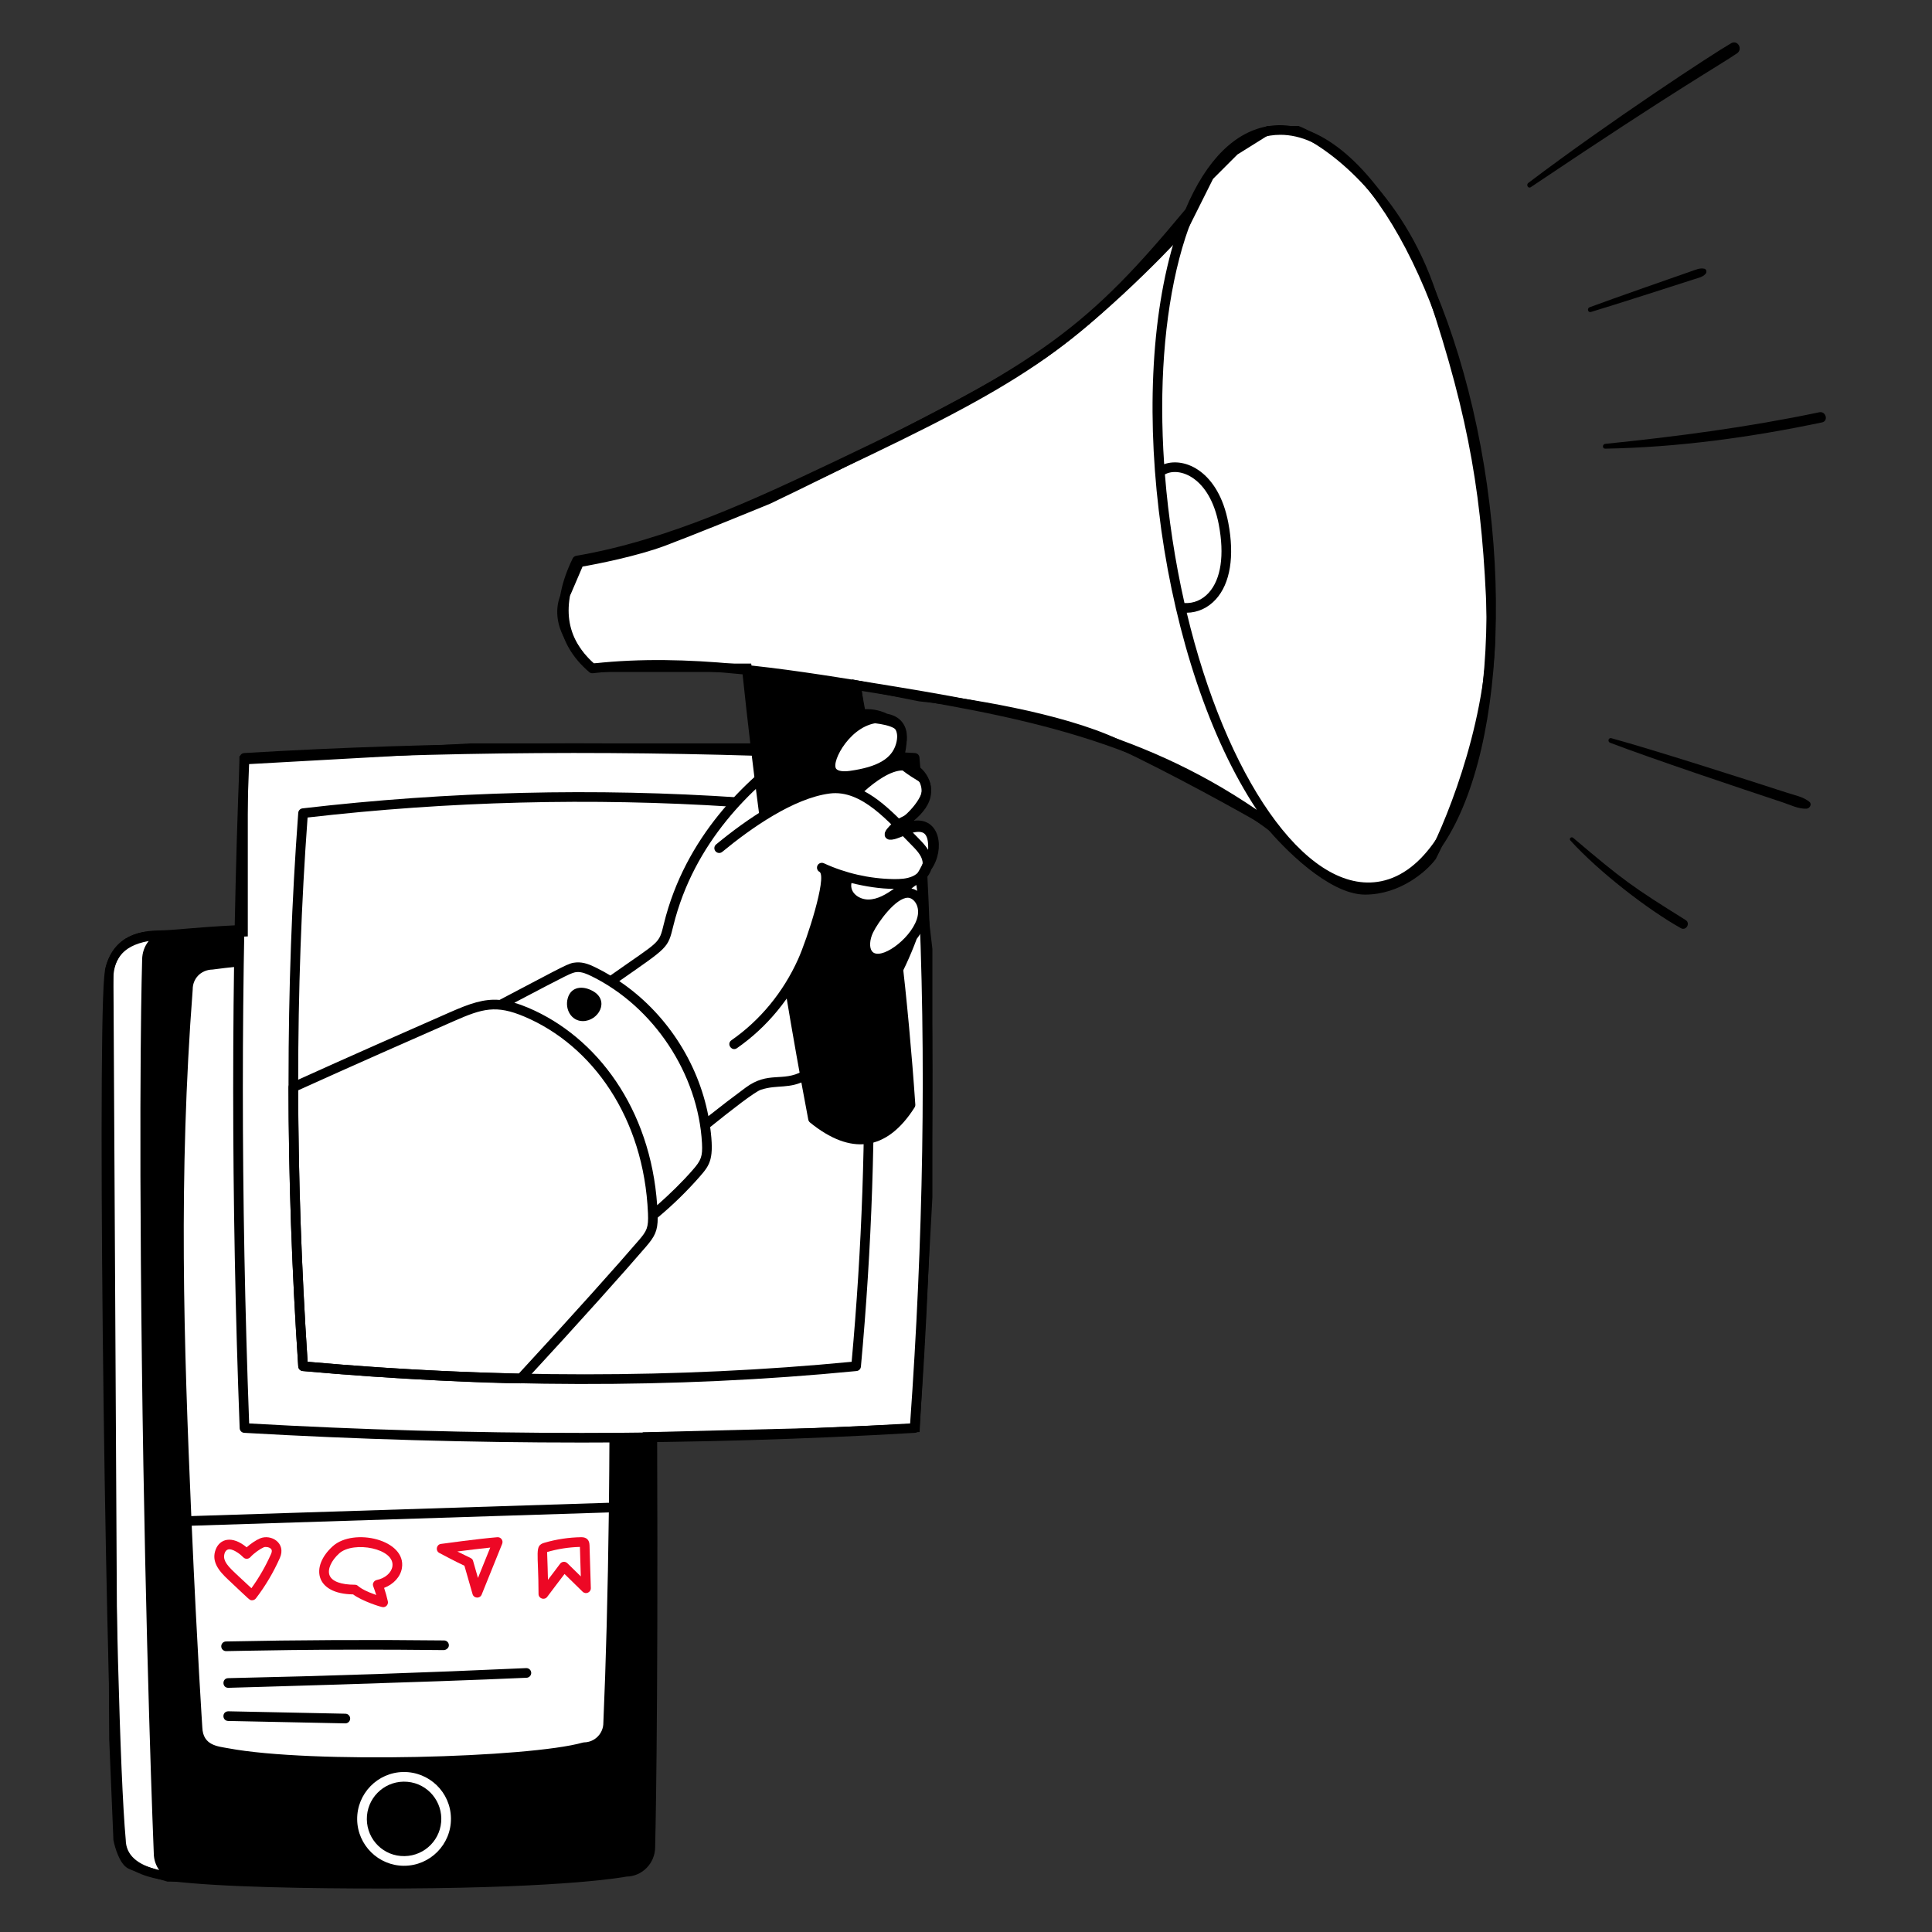 <?xml version="1.0" encoding="UTF-8"?> <svg xmlns="http://www.w3.org/2000/svg" width="230" height="230" viewBox="0 0 230 230" fill="none"><rect x="0" y="0" width="230" height="230" fill="#333333" stroke="none"/><path d="M14 219L13.5 207L13 115.5C13.167 114.667 13.9 112.8 15.5 112C17.1 111.2 18.5 111.333 19 111.5L29 111V90.5L56 89H84H90.5L89 79.5H83H70.5C70 79.167 68.7 77.9 67.5 75.5C66.3 73.1 67 71.167 67.5 70.5L69 67C71 66.667 75.8 65.7 79 64.5C82.2 63.3 88.667 60.667 91.5 59.5C99.167 55.833 116.2 47.4 123 43C129.8 38.6 137.833 30.5 141 27L144 21L147 18L151 15.5H154.5C158.167 17 166.5 23 170.5 35C175.5 50 177 59.5 177.5 73.5C177.9 84.7 173 97.167 170.5 102C169.5 103.333 166.5 106 162.5 106C158.5 106 153.167 100.667 151 98C147.833 96.167 139.8 91.7 133 88.5C126.2 85.3 114.5 83.5 109.5 83L102 81.5L102.5 85.5C103.667 85.5 106.2 85.7 107 86.5C107.8 87.3 107.333 89.5 107 90.5C107 90.667 107.5 91.3 109.5 92.5C111.5 93.7 109.333 96.333 108 97.5L107 98C106 98.833 104.7 100.2 107.5 99C111 97.5 111 100 111 101C111 101.8 110 103.667 109.5 104.5L110.5 113V142.5L109 170L97 170.5L77 171L76 222L66 223.5H20C18.833 223.167 16.3 222.4 15.5 222C14.7 221.6 14.167 219.833 14 219Z" fill="white" stroke="black"></path><path d="M48.045 212.102C45.601 212.135 43.639 214.148 43.672 216.592C43.704 219.036 45.684 221.009 48.161 220.965C50.605 220.934 52.567 218.92 52.535 216.477C52.505 214.102 50.575 212.072 48.045 212.102Z" fill="black"></path><path d="M78.231 171.104C76.339 171.128 74.445 171.146 72.552 171.154C72.542 173.77 72.523 176.359 72.494 178.9L22.774 180.486C21.882 159.863 21.233 140.086 22.942 117.784C22.927 116.574 23.848 115.452 25.307 115.423C26.211 115.299 27.264 115.176 28.437 115.055C28.462 113.412 28.489 111.769 28.52 110.128C22.479 110.431 21.057 110.738 18.862 110.767C15.415 110.813 12.764 112.382 12.406 116.291C11.558 125.568 12.591 208.911 13.822 219.085C13.878 223.41 18.903 223.854 22.785 224.189C29.702 224.784 41.168 224.85 48.11 224.816C67.672 224.715 74.391 223.448 74.565 223.405C76.481 223.379 77.983 221.799 77.994 219.908C77.994 219.766 78.368 206.204 78.231 171.104ZM14.969 219.023C13.553 203.527 12.849 126.039 13.49 116.314C13.608 114.524 14.285 112.626 17.703 112.026C17.187 112.656 16.93 113.439 16.922 114.24C16.921 114.37 16.474 127.613 16.889 162.028C17.304 196.438 18.299 220.44 18.308 220.662C18.317 221.376 18.542 222.053 18.946 222.624C16.33 222.025 14.994 220.828 14.969 219.023ZM48.101 222.117C45.057 222.117 42.56 219.66 42.52 216.607C42.48 213.53 44.951 210.993 48.03 210.952C51.092 210.919 53.643 213.351 53.684 216.461C53.725 219.567 51.209 222.116 48.102 222.116L48.101 222.117ZM69.534 207.427C69.482 207.427 69.43 207.435 69.381 207.45C63.042 209.252 37.035 209.984 27.171 208.127C25.956 207.898 24.172 207.82 24.086 205.662C24.081 205.539 23.475 196.459 22.824 181.634L72.481 180.051C72.365 189.482 72.128 198.194 71.829 205.07C71.846 206.352 70.817 207.409 69.535 207.425L69.534 207.427Z" fill="black"></path><path d="M30.007 190.507C29.699 190.507 29.859 190.582 27.125 188.017C26.051 187.009 25.128 185.882 25.681 184.458C26.166 183.204 27.604 182.745 29.362 184.203C29.861 183.762 30.48 183.344 30.957 183.143C32.267 182.591 34.101 183.696 33.318 185.468C32.561 187.179 31.601 188.799 30.465 190.283C30.355 190.425 30.188 190.509 30.008 190.509L30.007 190.507ZM27.137 184.465C26.741 184.585 26.593 185.205 26.721 185.633C26.958 186.416 27.696 186.975 29.931 189.072C30.848 187.803 31.632 186.436 32.266 185.002C32.452 184.582 32.307 184.435 32.253 184.379C32.052 184.176 31.616 184.111 31.403 184.201C30.989 184.376 30.258 184.876 29.797 185.382C29.69 185.499 29.539 185.567 29.38 185.569C28.932 185.576 28.947 185.193 28.038 184.682C27.784 184.538 27.415 184.38 27.137 184.465Z" fill="#ED0825"></path><path d="M45.611 191.332C45.337 191.332 43.031 190.57 42.036 189.809C37.467 189.747 36.95 186.471 39.615 184.074C42.101 181.833 48.408 183.289 47.847 186.678C47.675 187.713 46.854 188.605 45.726 189.035C45.888 189.517 46.058 190.118 46.172 190.632C46.253 190.994 45.976 191.332 45.611 191.332ZM42.239 188.659C42.775 188.659 42.38 189.03 44.789 189.881C44.47 188.813 44.287 188.729 44.459 188.395C44.538 188.24 44.684 188.13 44.854 188.095C45.84 187.893 46.586 187.248 46.712 186.491C47.067 184.338 42.077 183.402 40.383 184.928C39.425 185.791 38.963 186.838 39.233 187.536C39.513 188.259 40.59 188.656 42.239 188.659Z" fill="#ED0825"></path><path d="M56.257 189.774L55.289 186.398C54.187 185.885 52.386 184.92 52.303 184.877C51.813 184.614 51.946 183.876 52.496 183.8C52.678 183.775 56.979 183.181 59.203 183.002C59.633 182.966 59.941 183.398 59.782 183.791L57.342 189.832C57.137 190.339 56.405 190.297 56.257 189.774ZM54.447 184.701C56.089 185.54 56.218 185.465 56.321 185.826L56.901 187.852L58.362 184.235C57.134 184.36 55.611 184.55 54.447 184.701Z" fill="#ED0825"></path><path d="M64.111 189.756C64.107 184.717 63.593 184.013 64.812 183.661C66.239 183.245 67.718 183.022 69.209 183C69.849 182.999 70.163 183.347 70.181 183.944L70.337 189.059C70.352 189.573 69.732 189.852 69.359 189.487L67.206 187.378C66.934 187.74 65.541 189.562 65.148 190.097C64.82 190.542 64.112 190.312 64.111 189.756ZM65.133 184.765C65.165 185.46 65.227 187.785 65.233 188.072C65.727 187.425 66.229 186.772 66.675 186.166C66.876 185.892 67.282 185.844 67.541 186.096L69.144 187.666L69.037 184.156C67.686 184.194 66.388 184.398 65.133 184.765Z" fill="#ED0825"></path><path d="M26.914 196.563C26.602 196.563 26.346 196.313 26.339 195.999C26.332 195.682 26.584 195.418 26.902 195.413C35.523 195.233 44.26 195.193 52.869 195.291C53.187 195.294 53.441 195.554 53.437 195.873C53.434 196.191 53.126 196.416 52.855 196.441C37.61 196.267 27.957 196.563 26.914 196.563Z" fill="black"></path><path d="M27.173 200.931C26.42 200.931 26.409 199.797 27.161 199.781C38.938 199.527 50.875 199.123 62.638 198.584C62.95 198.57 63.225 198.815 63.239 199.133C63.252 199.45 63.007 199.719 62.69 199.733C50.917 200.272 27.173 200.931 27.173 200.931Z" fill="black"></path><path d="M41.11 205.164L27.16 204.875C26.426 204.859 26.39 203.743 27.184 203.725L41.123 204.014C41.44 204.021 41.693 204.284 41.687 204.601C41.68 204.914 41.422 205.164 41.11 205.164Z" fill="black"></path><path d="M110.35 103.247C110.193 103.809 109.775 104.304 109.271 104.629C110.339 126.122 109.878 147.992 108.349 169.458C82.571 170.96 56.105 170.96 29.661 169.458C28.66 142.677 28.66 116.209 29.661 90.765C52.145 89.44 75.43 89.287 99.021 90.306C99.157 89.903 99.317 89.526 99.499 89.176C75.541 88.127 51.892 88.284 29.072 89.648C28.777 89.665 28.544 89.903 28.531 90.199C27.503 115.996 27.503 142.853 28.531 170.024C28.543 170.32 28.776 170.559 29.073 170.576C55.938 172.122 82.802 172.117 108.921 170.576C109.208 170.559 109.44 170.331 109.46 170.044C111.155 146.496 111.451 124.091 110.35 103.247Z" fill="black"></path><path d="M105.979 90.638L108.355 90.767L108.401 91.326C108.827 91.504 109.283 91.845 109.632 92.293C109.575 91.585 109.519 90.879 109.459 90.174C109.435 89.889 109.205 89.664 108.919 89.647L106.884 89.536C106.648 89.966 106.341 90.329 105.979 90.638Z" fill="black"></path><path d="M102.804 121.948C103.084 135.17 102.612 148.604 101.386 162.118C80.727 164.109 58.941 164.107 36.619 162.116C35.126 139.456 35.124 117.663 36.617 97.323C53.476 95.383 70.413 94.954 87.15 96.034C87.476 95.666 87.808 95.304 88.147 94.949C70.886 93.777 53.406 94.206 36.011 96.235C35.737 96.268 35.525 96.49 35.505 96.764C33.963 117.44 33.963 139.618 35.505 162.684C35.525 162.967 35.745 163.192 36.027 163.218C57.779 165.187 80.061 165.364 101.973 163.218C102.248 163.192 102.464 162.973 102.489 162.699C103.795 148.492 104.272 134.368 103.921 120.484C103.555 120.995 103.182 121.484 102.805 121.951L102.804 121.948Z" fill="black"></path><path d="M70.57 117.978C69.331 117.291 67.983 117.472 67.594 118.818C67.206 120.158 68.032 121.56 69.381 121.56C71.252 121.559 72.634 119.127 70.57 117.978Z" fill="black"></path><path d="M108.777 97.711C109.863 96.794 110.751 95.733 110.853 94.353C110.999 92.407 109.251 90.211 106.815 90.635C108.494 88.749 108.529 85.497 105.617 84.974C101.47 82.954 97.059 87.004 94.374 88.879C88.786 92.781 81.581 99.602 79.037 109.956C78.42 112.469 78.654 111.903 72.668 116.132C72.102 115.791 71.519 115.473 70.922 115.18C70.256 114.853 69.476 114.511 68.607 114.575C67.646 114.646 67.5 114.83 59.469 119.038C57.598 118.887 55.952 119.459 53.592 120.497C48.799 122.604 41.556 125.788 34.679 128.906C34.474 128.999 34.341 129.205 34.342 129.43C34.356 140.151 34.747 151.338 35.505 162.682C35.525 162.964 35.745 163.19 36.027 163.216C46.914 164.201 58.42 164.684 62.002 164.684C62.162 164.684 62.315 164.617 62.424 164.499C69.013 157.372 74.553 151.161 76.913 148.407C77.95 147.199 78.302 146.532 78.3 144.952C80.107 143.447 81.799 141.794 83.334 140.037C84.539 138.657 85.048 137.932 84.543 134.18C87.07 132.141 89.874 129.962 90.585 129.731C92.605 129.074 93.966 129.71 96.102 128.532C100.722 125.986 105.917 120.416 109.13 111.781C111.547 108.648 110.147 106.126 108.507 105.77C108.659 105.66 108.81 105.547 108.958 105.432C109.94 105.04 110.602 104.305 110.863 103.519C112.555 101.068 111.889 97.294 108.778 97.71L108.777 97.711ZM107.455 91.718C108.724 91.718 109.797 93.055 109.707 94.267C109.604 95.636 108.238 96.723 107.125 97.543C105.824 96.254 104.428 95.01 102.9 94.2C104.196 93.027 106.036 91.718 107.455 91.718ZM104.864 86.042C106.385 86.042 107.133 86.946 106.668 88.563C106.163 90.318 104.472 91.305 101.183 91.77C100.379 91.884 99.769 91.793 99.551 91.53C98.884 90.728 101.36 86.042 104.864 86.042ZM76.04 147.659C73.709 150.381 68.257 156.493 61.756 163.528C53.541 163.345 45.088 162.87 36.621 162.115C35.894 151.094 35.515 140.228 35.494 129.801C42.263 126.735 49.344 123.622 54.057 121.551C57.438 120.064 59.058 119.598 62.43 121.027C70.51 124.447 76.662 133.054 77.141 144.456C77.211 146.14 77.012 146.53 76.043 147.659H76.04ZM82.466 139.28C81.223 140.705 79.685 142.205 78.234 143.477C77.444 132.003 71.064 123.434 62.876 119.968C62.289 119.719 61.745 119.522 61.232 119.374C67.737 115.965 68.056 115.768 68.692 115.721C69.269 115.682 69.884 115.952 70.415 116.212C77.835 119.856 83.123 127.849 83.57 136.104C83.656 137.681 83.457 138.147 82.465 139.281L82.466 139.28ZM109.138 109.457C108.302 111.899 104.724 114.426 103.807 113.242C103.471 112.807 103.523 111.877 103.928 111.031C104.551 109.731 106.663 106.873 108.077 106.873C108.779 106.873 109.664 107.924 109.138 109.457ZM103.362 107.085C102.291 107.086 101.128 106.297 101.364 105.122C102.984 105.525 104.822 105.821 106.418 105.817C105.508 106.436 104.506 107.084 103.362 107.085ZM109.835 102.831C109.796 103.499 109.217 104.054 108.66 104.31C107.957 104.631 107.132 104.665 106.353 104.652C103.517 104.609 100.656 103.958 98.081 102.771C97.794 102.639 97.445 102.761 97.313 103.049C97.181 103.338 97.302 103.676 97.59 103.809C98.408 104.547 96.12 111.735 95.001 114.215C93.228 118.137 90.489 121.466 87.076 123.839C86.449 124.276 87.115 125.213 87.732 124.783C91.315 122.291 94.191 118.8 96.048 114.688C96.087 114.602 99.04 107.621 98.836 104.338C101.03 105.188 99.925 104.315 100.227 105.917C100.515 107.445 102.313 108.677 104.522 108.076C103.747 109.014 103.148 109.998 102.892 110.536C101.393 113.662 103.601 116.115 107.106 113.704C103.983 120.753 99.515 125.338 95.547 127.527C93.159 128.843 91.477 127.478 88.77 129.476C87.277 130.579 85.795 131.714 84.331 132.875C83.091 126.384 79.204 120.494 73.724 116.802C79.583 112.71 79.493 112.923 80.154 110.231C82.614 100.224 89.606 93.61 95.032 89.822C97.108 88.373 99.441 86.294 101.941 85.736C100.503 86.563 99.178 88.02 98.464 90.164C97.865 91.962 98.831 93.26 101.345 92.909C101.883 92.833 102.444 92.738 103 92.609C102.54 92.974 102.12 93.348 101.761 93.692C100.768 93.333 99.719 93.18 98.607 93.328C94.048 93.932 88.828 97.575 85.251 100.526C85.006 100.729 84.971 101.091 85.174 101.336C85.376 101.581 85.737 101.616 85.983 101.413C89.444 98.559 94.469 95.036 98.758 94.468C102.623 93.959 105.829 97.906 108.599 100.684C109.268 101.353 109.88 102.076 109.838 102.831H109.835ZM110.552 101.267C110.1 100.495 109.42 99.889 108.497 98.94C109.29 98.72 109.869 98.821 110.211 99.24C110.597 99.713 110.676 100.506 110.552 101.267Z" fill="black"></path><path d="M177.038 57.8C173.464 32.673 161.856 13.471 151.18 14.987C147.077 15.57 143.605 19.038 141.134 24.91C129.825 38.534 124.071 43.225 99.485 54.873C90.173 59.285 79.617 64.285 68.595 66.169C68.412 66.2 68.256 66.317 68.174 66.484C65.479 72.022 66.14 76.573 70.142 80.011C70.263 80.115 70.419 80.165 70.581 80.146C76.491 79.474 82.522 79.686 88.404 80.278C88.997 85.954 89.676 91.669 90.437 97.406C93.076 95.701 95.993 94.254 98.679 93.899C99.808 93.749 100.88 93.945 101.896 94.363C102.513 93.747 103.392 92.966 104.354 92.326C104.316 92.094 104.279 91.863 104.239 91.631C103.311 91.987 102.273 92.195 101.259 92.338C99.527 92.582 98.448 92.01 99.004 90.344C99.818 87.899 101.547 86.395 103.223 85.787C103.01 84.609 102.793 83.429 102.57 82.25C121.253 85.256 136.713 87.965 151.828 99.422C154.928 103.22 159.301 106.81 164.135 106.124C174.82 104.605 180.605 82.926 177.033 57.8H177.038ZM103.581 81.247C93.411 79.608 81.898 77.75 70.706 78.975C67.329 75.956 66.798 72.118 69.083 67.251C80.153 65.304 90.681 60.317 99.978 55.913C120.748 46.074 128.369 41.605 139.976 28.068C133.815 47.398 138.33 79.42 149.62 96.41C135.346 86.641 120.657 84.003 103.581 81.247ZM138.68 56.476C140.375 55.531 144.017 56.79 145.093 62.44C145.784 66.067 145.359 68.954 143.896 70.569C143.123 71.421 142.101 71.853 141.008 71.789C139.876 66.788 139.087 61.573 138.68 56.476ZM163.978 104.985C155.325 106.221 145.937 92.453 141.278 72.944C142.597 72.93 143.816 72.372 144.749 71.34C146.461 69.452 146.984 66.215 146.224 62.225C145.064 56.139 141.069 54.375 138.591 55.26C137.976 46.209 138.587 37.715 140.394 30.772C142.079 24.299 145.731 16.048 152.429 16.048C162.181 16.048 172.541 34.342 175.901 57.961C179.383 82.458 174.035 103.555 163.98 104.985H163.978Z" fill="black"></path><path d="M107.245 112.861C104.004 115.469 102.084 113.551 103.409 110.784C103.822 109.921 105.123 107.94 106.514 106.924L106.457 106.486C105.529 107.117 104.485 107.658 103.364 107.66C101.688 107.665 100.169 106.247 100.986 104.45C99.909 104.148 98.854 103.763 97.838 103.294C99.529 104.074 96.045 113.295 95.523 114.454C94.957 115.706 94.285 116.912 93.518 118.054C94.359 123.131 95.261 128.212 96.225 133.291C96.251 133.423 96.322 133.544 96.428 133.629C101.255 137.556 105.544 137.095 108.878 131.841C108.943 131.737 108.974 131.615 108.966 131.493C108.544 125.34 107.969 119.123 107.245 112.861Z" fill="black"></path><path d="M182.238 22.28C200.115 10.276 204.506 7.908 206.788 6.35C207.52 5.851 206.873 4.701 206.087 5.15C203.933 6.38 191.527 14.524 181.944 21.775C181.652 21.996 181.92 22.494 182.238 22.279V22.28Z" fill="black"></path><path d="M191.102 53.413C199.772 53.257 208.434 52.066 216.914 50.284C217.701 50.118 217.368 48.913 216.582 49.079C208.164 50.848 199.656 51.968 191.102 52.841C190.744 52.878 190.726 53.42 191.102 53.413Z" fill="black"></path><path d="M191.679 88.422C196.342 90.214 207.446 93.937 212.189 95.505C213.089 95.803 214.105 96.321 215.065 96.271C215.439 96.252 215.749 95.735 215.403 95.454C214.671 94.857 213.676 94.677 212.791 94.39C208.034 92.845 196.718 89.216 191.827 87.881C191.472 87.784 191.347 88.295 191.677 88.421L191.679 88.422Z" fill="black"></path><path d="M189.397 37.14C191.751 36.444 201.056 33.452 201.649 33.254C202.146 33.089 202.688 33.001 203.045 32.601C203.215 32.41 203.172 32.044 202.883 31.986C202.344 31.88 201.888 32.108 201.381 32.279C200.789 32.479 191.546 35.71 189.243 36.576C188.898 36.706 189.031 37.247 189.398 37.139L189.397 37.14Z" fill="black"></path><path d="M186.954 100.061C190.362 103.805 196.16 108.284 200.1 110.494C200.731 110.848 201.278 109.908 200.666 109.526C194.294 105.549 193.307 104.849 187.276 99.74C187.054 99.551 186.754 99.842 186.954 100.061Z" fill="black"></path></svg> 